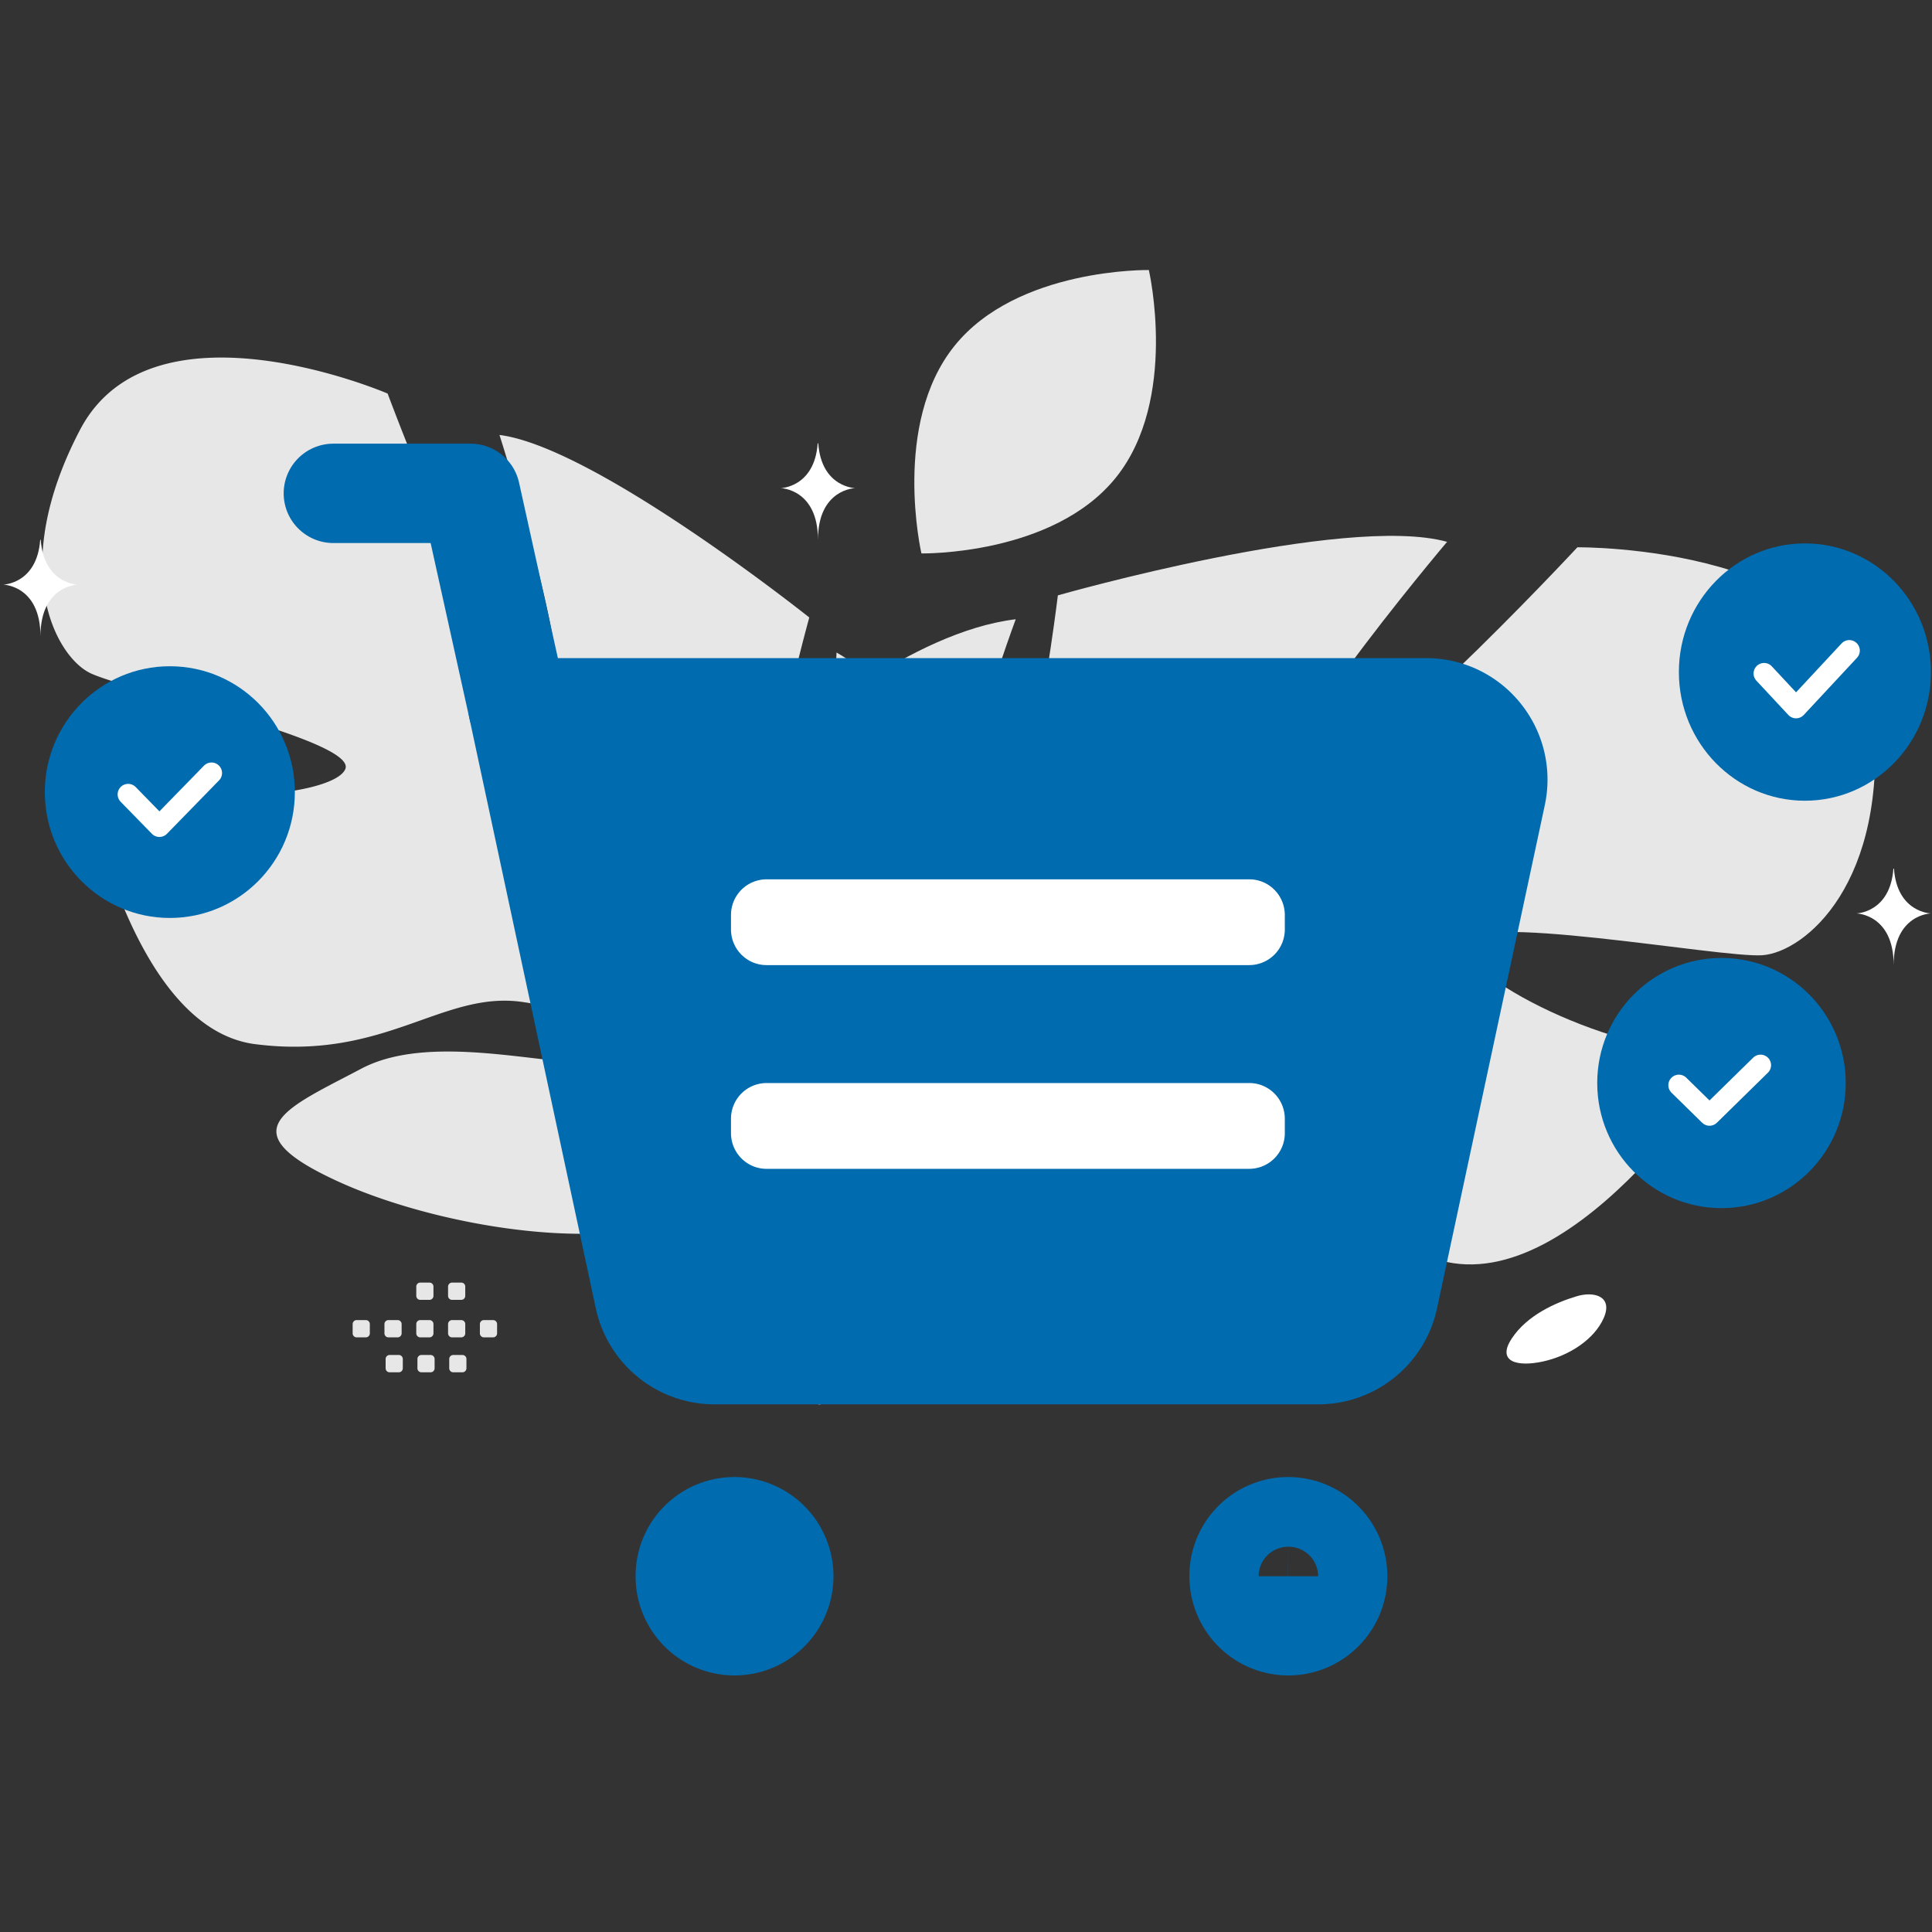 <svg width="120" height="120" viewBox="0 0 120 120" fill="none" xmlns="http://www.w3.org/2000/svg">
    <rect x="0" y="0" width="120" height="120" fill="#333333" stroke="none"/>
    <path d="M116.355 44.339c-.968-10.536-18.38-10.346-18.38-10.346s-14.496 15.603-17.9 15.439c-3.404-.164 9.806-15.778 9.806-15.778-6.347-1.759-24.175 3.325-24.175 3.325s-2.51 20.725-5.769 19.723c-3.26-1.003 3.152-18.239 3.152-18.239-6.573.793-13.672 7.11-13.672 7.11-9.354 10.671 4.742 22.213 4.742 22.213s-1.023 7.163-6.81 14.572c0 0-1.247 1.337-2.694 3.727l1.703.299c.213-.427.444-.843.692-1.25l.005-.007.011-.017c.162-.244.396-.593.684-1.014l.001-.002v-.001c.698-.936 1.182-1.63 1.497-2.138l.002-.005c2.116-2.947 5.087-6.747 6.736-7.364 0 0-.142-.3-.229-.85.074.271.149.555.23.85 1.828 6.8 16.224 10.4 24.635 10.146 8.411-.255 5.27-3.181 1.543-7.69-3.727-4.508-13.06-5.126-15.512-7.067-2.452-1.942 1.756-2.716 7.1-1.349 5.34 1.368 7.108 7.292 15.708 9.662 8.6 2.371 18.127-13.023 18.127-13.023-6.365.83-16.614-4.423-16.669-6.591-.054-2.17 15.945.848 18.551.657 2.611-.192 7.853-4.456 6.885-14.992z" fill="#E7E7E7"/>
    <path d="M4.97 26.698c4.481-8.556 19.107-2.253 19.107-2.253S30.881 42.736 33.81 43.8c2.93 1.062-2.786-16.784-2.786-16.784 5.967.754 19.242 11.336 19.242 11.336s-5.092 18.388-1.993 18.692c3.099.303 3.685-16.514 3.685-16.514 5.27 2.988 9.062 10.827 9.062 10.827C65.2 63.668 49.292 68.44 49.292 68.44s-1.628 6.411.678 14.71c0 0 .587 1.568.976 4.097l-1.54-.349a15.299 15.299 0 0 0-.15-1.298c0-.004 0-.006-.002-.009l-.003-.018a79.92 79.92 0 0 0-.225-1.098v-.003c-.262-1.036-.429-1.794-.519-2.333v-.006c-.76-3.234-1.944-7.491-3.122-8.594 0 0 .224-.203.49-.637l-.49.637c-3.907 5.097-17.307 3.059-24.316-.124-7.008-3.183-3.34-4.546 1.373-7.038 4.712-2.492 12.802.278 15.547-.496 2.745-.774-.537-2.913-5.521-3.644-4.983-.729-8.534 3.65-16.615 2.618C7.77 63.824 5.088 47.462 5.088 47.462c5.082 2.947 15.557 2.127 16.357.315.8-1.813-13.749-4.909-15.881-5.99-2.136-1.082-5.076-6.533-.594-15.089z" fill="#E7E7E7"/>
    <path d="m32.172 43.962-2.946-13.319h-8.52" stroke="#006BAE" stroke-width="6.173" stroke-linecap="round" stroke-linejoin="round"/>
    <path fill-rule="evenodd" clip-rule="evenodd" d="m40.024 80.614-7.852-36.652h56.403c2.838 0 4.95 2.62 4.357 5.402l-6.692 31.25a4.456 4.456 0 0 1-4.358 3.526H44.377a4.455 4.455 0 0 1-4.353-3.526z" fill="#006BAE" stroke="#006BAE" stroke-width="6.173" stroke-linecap="round" stroke-linejoin="round"/>
    <path d="M45.615 95.739a2.14 2.14 0 0 0-2.139 2.164 2.15 2.15 0 0 0 2.144 2.164c1.187 0 2.15-.97 2.15-2.164a2.16 2.16 0 0 0-2.155-2.164m34.396 0a2.14 2.14 0 0 0-2.138 2.164c0 1.195.963 2.164 2.15 2.164 1.186 0 2.15-.97 2.15-2.164a2.168 2.168 0 0 0-2.162-2.164z" stroke="#006BAE" stroke-width="7.996" stroke-linecap="round" stroke-linejoin="round"/>
    <path fill-rule="evenodd" clip-rule="evenodd" d="M106.924 75.039c-4.262 0-7.717-3.479-7.717-7.77 0-4.29 3.455-7.769 7.717-7.769 4.263 0 7.718 3.48 7.718 7.77 0 4.29-3.455 7.769-7.718 7.769z" fill="#006BAE"/>
    <path d="m109.35 66.16-3.169 3.108-1.903-1.865" stroke="#fff" stroke-width="1.308" stroke-linecap="round" stroke-linejoin="round"/>
    <path fill-rule="evenodd" clip-rule="evenodd" d="M112.106 49.734c-4.323 0-7.828-3.578-7.828-7.992 0-4.413 3.505-7.99 7.828-7.99 4.324 0 7.828 3.577 7.828 7.99 0 4.414-3.504 7.992-7.828 7.992z" fill="#006BAE"/>
    <path d="m114.863 40.41-3.307 3.552-1.985-2.13" stroke="#fff" stroke-width="1.308" stroke-linecap="round" stroke-linejoin="round"/>
    <path fill-rule="evenodd" clip-rule="evenodd" d="M10.549 57.016c-4.288 0-7.765-3.5-7.765-7.817s3.477-7.817 7.765-7.817 7.765 3.5 7.765 7.817-3.477 7.817-7.765 7.817z" fill="#006BAE"/>
    <path d="m13.137 48.014-3.235 3.317-1.942-1.99" stroke="#fff" stroke-width="1.308" stroke-linecap="round" stroke-linejoin="round"/>
    <path d="M77.597 54.617h-29.99a2.213 2.213 0 0 0-2.204 2.22v.887c0 1.227.987 2.22 2.205 2.22h29.989a2.212 2.212 0 0 0 2.205-2.22v-.887c0-1.226-.987-2.22-2.205-2.22zM77.597 67.27h-29.99a2.213 2.213 0 0 0-2.204 2.22v.888c0 1.226.987 2.22 2.205 2.22h29.989a2.212 2.212 0 0 0 2.205-2.22v-.888c0-1.226-.987-2.22-2.205-2.22z" fill="#fff"/>
    <path d="M69.313 29.659c3.9-4.86 2.044-12.887 2.044-12.887s-8.181-.143-12.079 4.72c-3.901 4.86-2.047 12.883-2.047 12.883s8.18.143 12.082-4.716z" fill="#E7E7E7"/>
    <path d="M117.636 53.951h-.033c-.199 2.74-2.299 2.783-2.299 2.783s2.315.044 2.315 3.21c0-3.166 2.315-3.21 2.315-3.21s-2.098-.042-2.298-2.783zM50.823 27.536h-.034c-.2 2.74-2.299 2.783-2.299 2.783s2.315.044 2.315 3.21c0-3.167 2.316-3.21 2.316-3.21s-2.1-.043-2.298-2.783zM2.53 33.529h-.033c-.2 2.74-2.3 2.783-2.3 2.783s2.316.044 2.316 3.21c0-3.166 2.315-3.21 2.315-3.21s-2.098-.042-2.298-2.783zm95.416 46.98c-1.326.393-3.093 1.183-4.045 2.623-.951 1.44.306 1.785 1.925 1.435 1.62-.35 3.192-1.362 3.783-2.7.59-1.34-.575-1.68-1.663-1.358z" fill="#fff"/>
    <path fill-rule="evenodd" clip-rule="evenodd" d="M22.153 81.992h.57a.25.25 0 0 1 .248.25v.574a.25.25 0 0 1-.249.25h-.57a.249.249 0 0 1-.248-.25v-.574a.252.252 0 0 1 .153-.231.246.246 0 0 1 .096-.019zm1.975 0h.57a.25.25 0 0 1 .248.25v.574a.25.25 0 0 1-.248.25h-.57a.249.249 0 0 1-.249-.25v-.574a.25.25 0 0 1 .249-.25zm1.977 0h.57a.25.25 0 0 1 .248.25v.574a.25.25 0 0 1-.249.25h-.57a.249.249 0 0 1-.248-.25v-.574a.25.25 0 0 1 .248-.25zm1.975 0h.57a.25.25 0 0 1 .248.25v.574a.25.25 0 0 1-.248.25h-.57a.25.25 0 0 1-.25-.25v-.574a.254.254 0 0 1 .25-.25zm1.975 0h.57a.25.25 0 0 1 .25.25v.574a.25.25 0 0 1-.25.25h-.57a.249.249 0 0 1-.248-.25v-.574a.25.25 0 0 1 .248-.25zM24.2 84.16h.57a.25.25 0 0 1 .249.25v.576a.25.25 0 0 1-.249.25h-.57a.248.248 0 0 1-.248-.25v-.574a.25.25 0 0 1 .248-.252zm1.976 0h.57a.25.25 0 0 1 .248.25v.576a.25.25 0 0 1-.248.25h-.57a.249.249 0 0 1-.249-.25v-.574a.252.252 0 0 1 .153-.233.245.245 0 0 1 .096-.019zm1.975 0h.57a.25.25 0 0 1 .25.25v.576a.25.25 0 0 1-.25.25h-.57a.249.249 0 0 1-.248-.25v-.574a.25.25 0 0 1 .248-.252zm-2.046-4.497h.57a.25.25 0 0 1 .248.25v.574a.25.25 0 0 1-.249.25h-.57a.249.249 0 0 1-.248-.25v-.574a.25.25 0 0 1 .248-.25zm1.975 0h.57a.25.25 0 0 1 .248.25v.574a.25.25 0 0 1-.248.25h-.57a.249.249 0 0 1-.25-.25v-.574a.254.254 0 0 1 .25-.25z" fill="#E7E7E7"/>
</svg>
